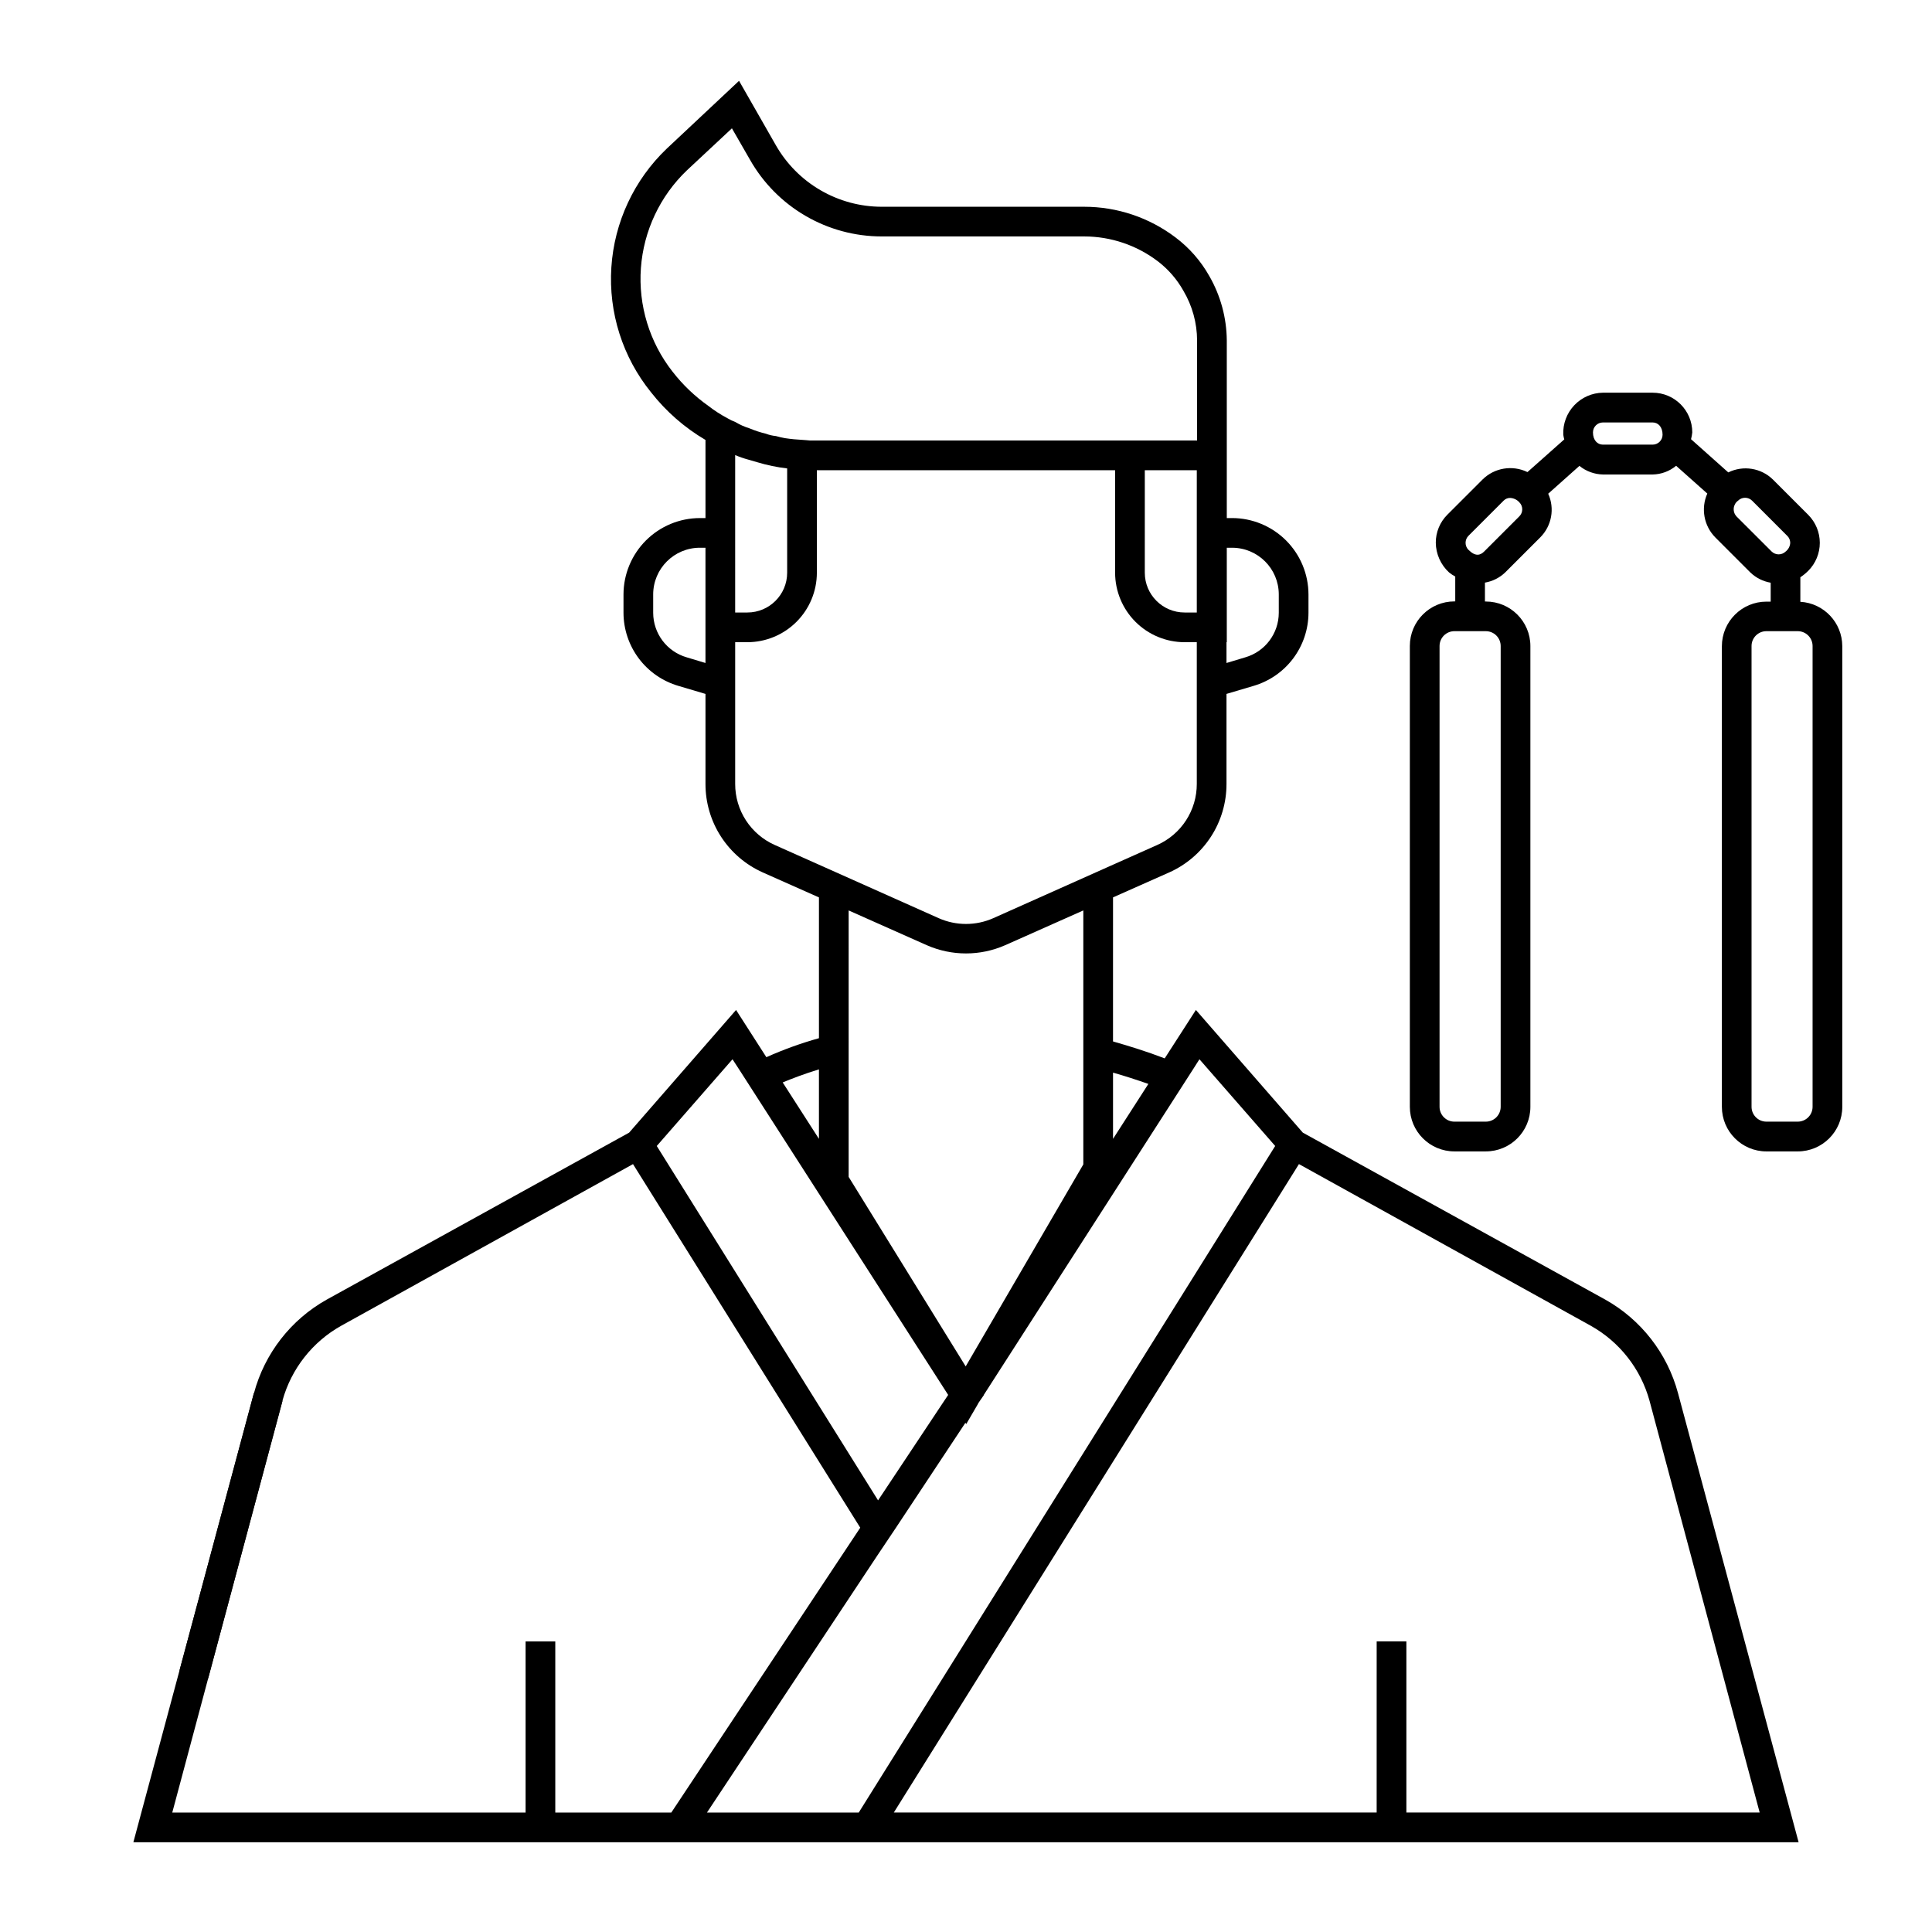 <?xml version="1.0" encoding="UTF-8"?>
<!-- Uploaded to: ICON Repo, www.iconrepo.com, Generator: ICON Repo Mixer Tools -->
<svg fill="#000000" width="800px" height="800px" version="1.1" viewBox="144 144 512 512" xmlns="http://www.w3.org/2000/svg">
 <g>
  <path d="m191.57 586.71 19.707-73.543 7.606 2.039-19.707 73.543z"/>
  <path d="m588.69 513.2c-2.824-10.527-9.777-19.473-19.285-24.797l-80.141-44.242-28.34-32.512-8.266 12.832c-4.723-1.812-9.289-3.227-13.699-4.488l0.004-38.18 14.879-6.613v0.004c4.531-2.023 8.375-5.316 11.074-9.48 2.695-4.16 4.125-9.02 4.117-13.98v-23.852l7.164-2.125c4.191-1.227 7.875-3.773 10.5-7.262 2.625-3.492 4.051-7.738 4.062-12.105v-4.879c-0.012-5.363-2.148-10.5-5.938-14.293-3.793-3.789-8.93-5.926-14.293-5.938h-1.418v-47.074c-0.047-6-1.648-11.887-4.644-17.082-2.25-3.996-5.305-7.481-8.973-10.234-6.957-5.262-15.441-8.109-24.168-8.109h-53.688c-5.691-0.008-11.277-1.523-16.199-4.383s-9-6.969-11.824-11.91l-9.762-17.082-19.129 17.945c-8.688 8.281-13.938 19.527-14.711 31.5-0.773 11.977 2.988 23.805 10.539 33.129 3.973 5.062 8.859 9.336 14.406 12.598v20.703h-1.496c-5.363 0.012-10.5 2.148-14.293 5.938-3.789 3.793-5.926 8.93-5.938 14.293v4.879c0.012 4.367 1.438 8.613 4.062 12.105 2.625 3.488 6.309 6.035 10.5 7.262l7.164 2.125v23.852c-0.008 4.961 1.422 9.82 4.117 13.98 2.699 4.164 6.547 7.457 11.074 9.48l14.879 6.613v37.312c-4.762 1.332-9.418 3.016-13.934 5.035l-8.031-12.516-28.34 32.512-80.133 44.242c-9.512 5.324-16.465 14.27-19.289 24.797l-31.961 119.02h441.31zm-140.36-81.949-9.367 14.562v-17.555c3.07 0.867 6.219 1.891 9.367 2.992zm-0.945-162.64h13.777v37.707h-3.227c-5.828 0-10.551-4.723-10.551-10.547zm23.145 20.547c6.82 0.012 12.348 5.539 12.359 12.359v4.879c-0.008 5.481-3.633 10.293-8.895 11.809l-4.961 1.496v-5.512h0.078v-25.031zm-148.31-46.68c-6.102-7.785-9.086-17.566-8.375-27.434 0.715-9.863 5.074-19.113 12.234-25.941l11.887-11.098 4.801 8.344c3.5 6.164 8.574 11.289 14.699 14.855 6.125 3.566 13.086 5.449 20.172 5.453h53.688c7.019 0.008 13.848 2.301 19.445 6.535 2.801 2.125 5.133 4.805 6.848 7.871 2.356 3.984 3.606 8.52 3.621 13.148v26.527h-101.94c-0.5 0.012-1-0.012-1.496-0.078l-1.023-0.078c-1.609-0.078-3.211-0.234-4.801-0.473-0.789-0.156-1.574-0.316-2.363-0.551-0.918-0.09-1.816-0.301-2.676-0.629-1.48-0.355-2.93-0.828-4.328-1.418-1.297-0.402-2.539-0.957-3.703-1.652-0.738-0.277-1.449-0.621-2.125-1.023-1.797-0.953-3.508-2.062-5.117-3.309-3.578-2.535-6.762-5.586-9.445-9.051zm16.609 22.121c1.098 0.473 2.231 0.867 3.387 1.18 0.789 0.234 1.574 0.473 2.441 0.707h-0.004c2.598 0.785 5.258 1.34 7.953 1.652v27.633c0 5.824-4.723 10.547-10.551 10.547h-3.227zm-12.832 53.605c-5.262-1.516-8.887-6.328-8.895-11.809v-4.879c0.012-6.82 5.539-12.348 12.359-12.359h1.496v30.543zm23.379 49.75 0.004 0.004c-3.144-1.387-5.816-3.656-7.691-6.539-1.875-2.879-2.867-6.242-2.859-9.68v-37.547h3.227c4.887-0.008 9.566-1.949 13.02-5.402s5.398-8.137 5.402-13.02v-27.16h79.035v27.16c0.008 4.883 1.949 9.566 5.402 13.02s8.137 5.394 13.02 5.402h3.227v37.551-0.004c0.008 3.438-0.984 6.801-2.859 9.68-1.871 2.883-4.543 5.152-7.688 6.539l-11.652 5.195-31.723 14.168c-4.613 2.047-9.875 2.047-14.484 0l-31.723-14.168zm19.523 17.32 20.703 9.211h0.004c6.621 2.914 14.16 2.914 20.781 0l20.703-9.211v67.305l-31.172 53.531-31.02-50.223zm-7.871 42.117v18.422l-9.605-14.957c2.285-0.945 5.512-2.207 9.605-3.465zm-22.906-2.676 2.047 3.148 55.105 85.805-1.418 2.125-17.16 25.82-58.648-93.914zm-16.219 199.63h-30.746v-45.352h-7.871v45.352h-93.633l29.207-109.18c2.336-8.43 7.949-15.574 15.586-19.84l77.305-42.824 60.223 96.355zm49.672 0h-40.223l45.184-68.172 4.801-7.164 18.5-27.945 0.234 0.316 3.07-5.273 0.156-0.316 1.418-2.047v-0.078l55.496-86.355 1.652-2.598 20.074 22.984zm116.66-171.85 77.305 42.824c7.637 4.266 13.25 11.41 15.586 19.84l29.207 109.18h-93.629v-45.352h-7.871l-0.004 45.352h-127.96z"/>
  <path d="m621.11 303.47v-6.488c0.746-0.496 1.441-1.062 2.078-1.691 1.969-1.973 3.078-4.644 3.078-7.43 0-2.789-1.109-5.461-3.078-7.434l-9.32-9.32c-3.141-3.098-7.902-3.867-11.855-1.914l-9.871-8.801c0.152-0.59 0.262-1.191 0.328-1.801 0.004-5.805-4.695-10.516-10.5-10.523h-13.18c-2.879 0.039-5.621 1.246-7.602 3.34-1.98 2.098-3.027 4.902-2.906 7.781 0.059 0.426 0.145 0.848 0.262 1.258l-9.754 8.66c-3.981-1.934-8.75-1.148-11.895 1.961l-9.32 9.32c-1.98 1.969-3.086 4.644-3.078 7.43 0.031 2.996 1.305 5.848 3.508 7.875 0.512 0.418 1.062 0.785 1.648 1.094v6.59h-0.223c-6.519 0-11.809 5.285-11.809 11.805v122.14c0 6.519 5.289 11.809 11.809 11.809h8.328c6.523 0 11.809-5.289 11.809-11.809v-122.11c0-6.519-5.285-11.805-11.809-11.805h-0.234v-5.008c2.008-0.34 3.867-1.273 5.344-2.676l9.312-9.312c3.043-3.043 3.883-7.652 2.109-11.574l8.273-7.375c1.77 1.434 3.969 2.238 6.242 2.281h13.18c2.269-0.043 4.457-0.855 6.203-2.305l8.266 7.359c-1.754 3.953-0.906 8.574 2.141 11.645l9.312 9.312c1.48 1.398 3.34 2.328 5.344 2.668v5.016h-1.125c-6.519 0-11.809 5.285-11.809 11.809v122.08c0 6.519 5.289 11.809 11.809 11.809h8.289c6.523 0 11.809-5.289 11.809-11.809v-122.11c-0.027-6.231-4.894-11.371-11.113-11.734zm-79.414 11.734v122.11c0 1.043-0.414 2.043-1.152 2.781-0.738 0.738-1.738 1.152-2.785 1.152h-8.328c-2.172 0-3.934-1.762-3.934-3.934v-122.11c0-2.172 1.762-3.934 3.934-3.934h8.328c1.047 0 2.047 0.414 2.785 1.152s1.152 1.738 1.152 2.781zm4.945-34.371-9.312 9.312c-1 1-2.297 1.441-4.164-0.434l-0.004 0.004c-0.492-0.492-0.77-1.164-0.77-1.859 0-0.699 0.277-1.371 0.77-1.863l9.32-9.32c0.453-0.465 1.078-0.727 1.727-0.715 0.934 0.043 1.809 0.461 2.43 1.156 0.496 0.492 0.773 1.164 0.773 1.859 0 0.699-0.277 1.371-0.773 1.863zm35.352-19.004-13.203 0.004c-1.457 0-2.637-1.18-2.637-3.242 0-1.457 1.184-2.637 2.637-2.637h13.18c1.449 0 2.629 1.18 2.629 3.25-0.004 1.449-1.18 2.625-2.629 2.629zm22.176 19.004v0.004c-0.531-0.594-0.789-1.383-0.707-2.176 0.082-0.789 0.496-1.512 1.141-1.98 1.031-1.023 2.691-1.023 3.723 0l9.32 9.328c0.5 0.488 0.785 1.156 0.785 1.859-0.055 0.902-0.496 1.734-1.211 2.289-1.035 1.004-2.68 1.004-3.715 0zm20.184 156.48c0 1.043-0.414 2.043-1.152 2.781-0.738 0.738-1.738 1.152-2.785 1.152h-8.305c-2.172 0-3.934-1.762-3.934-3.934v-122.11c0-2.172 1.762-3.934 3.934-3.934h8.305c1.047 0 2.047 0.414 2.785 1.152s1.152 1.738 1.152 2.781z"/>
 </g>
</svg>